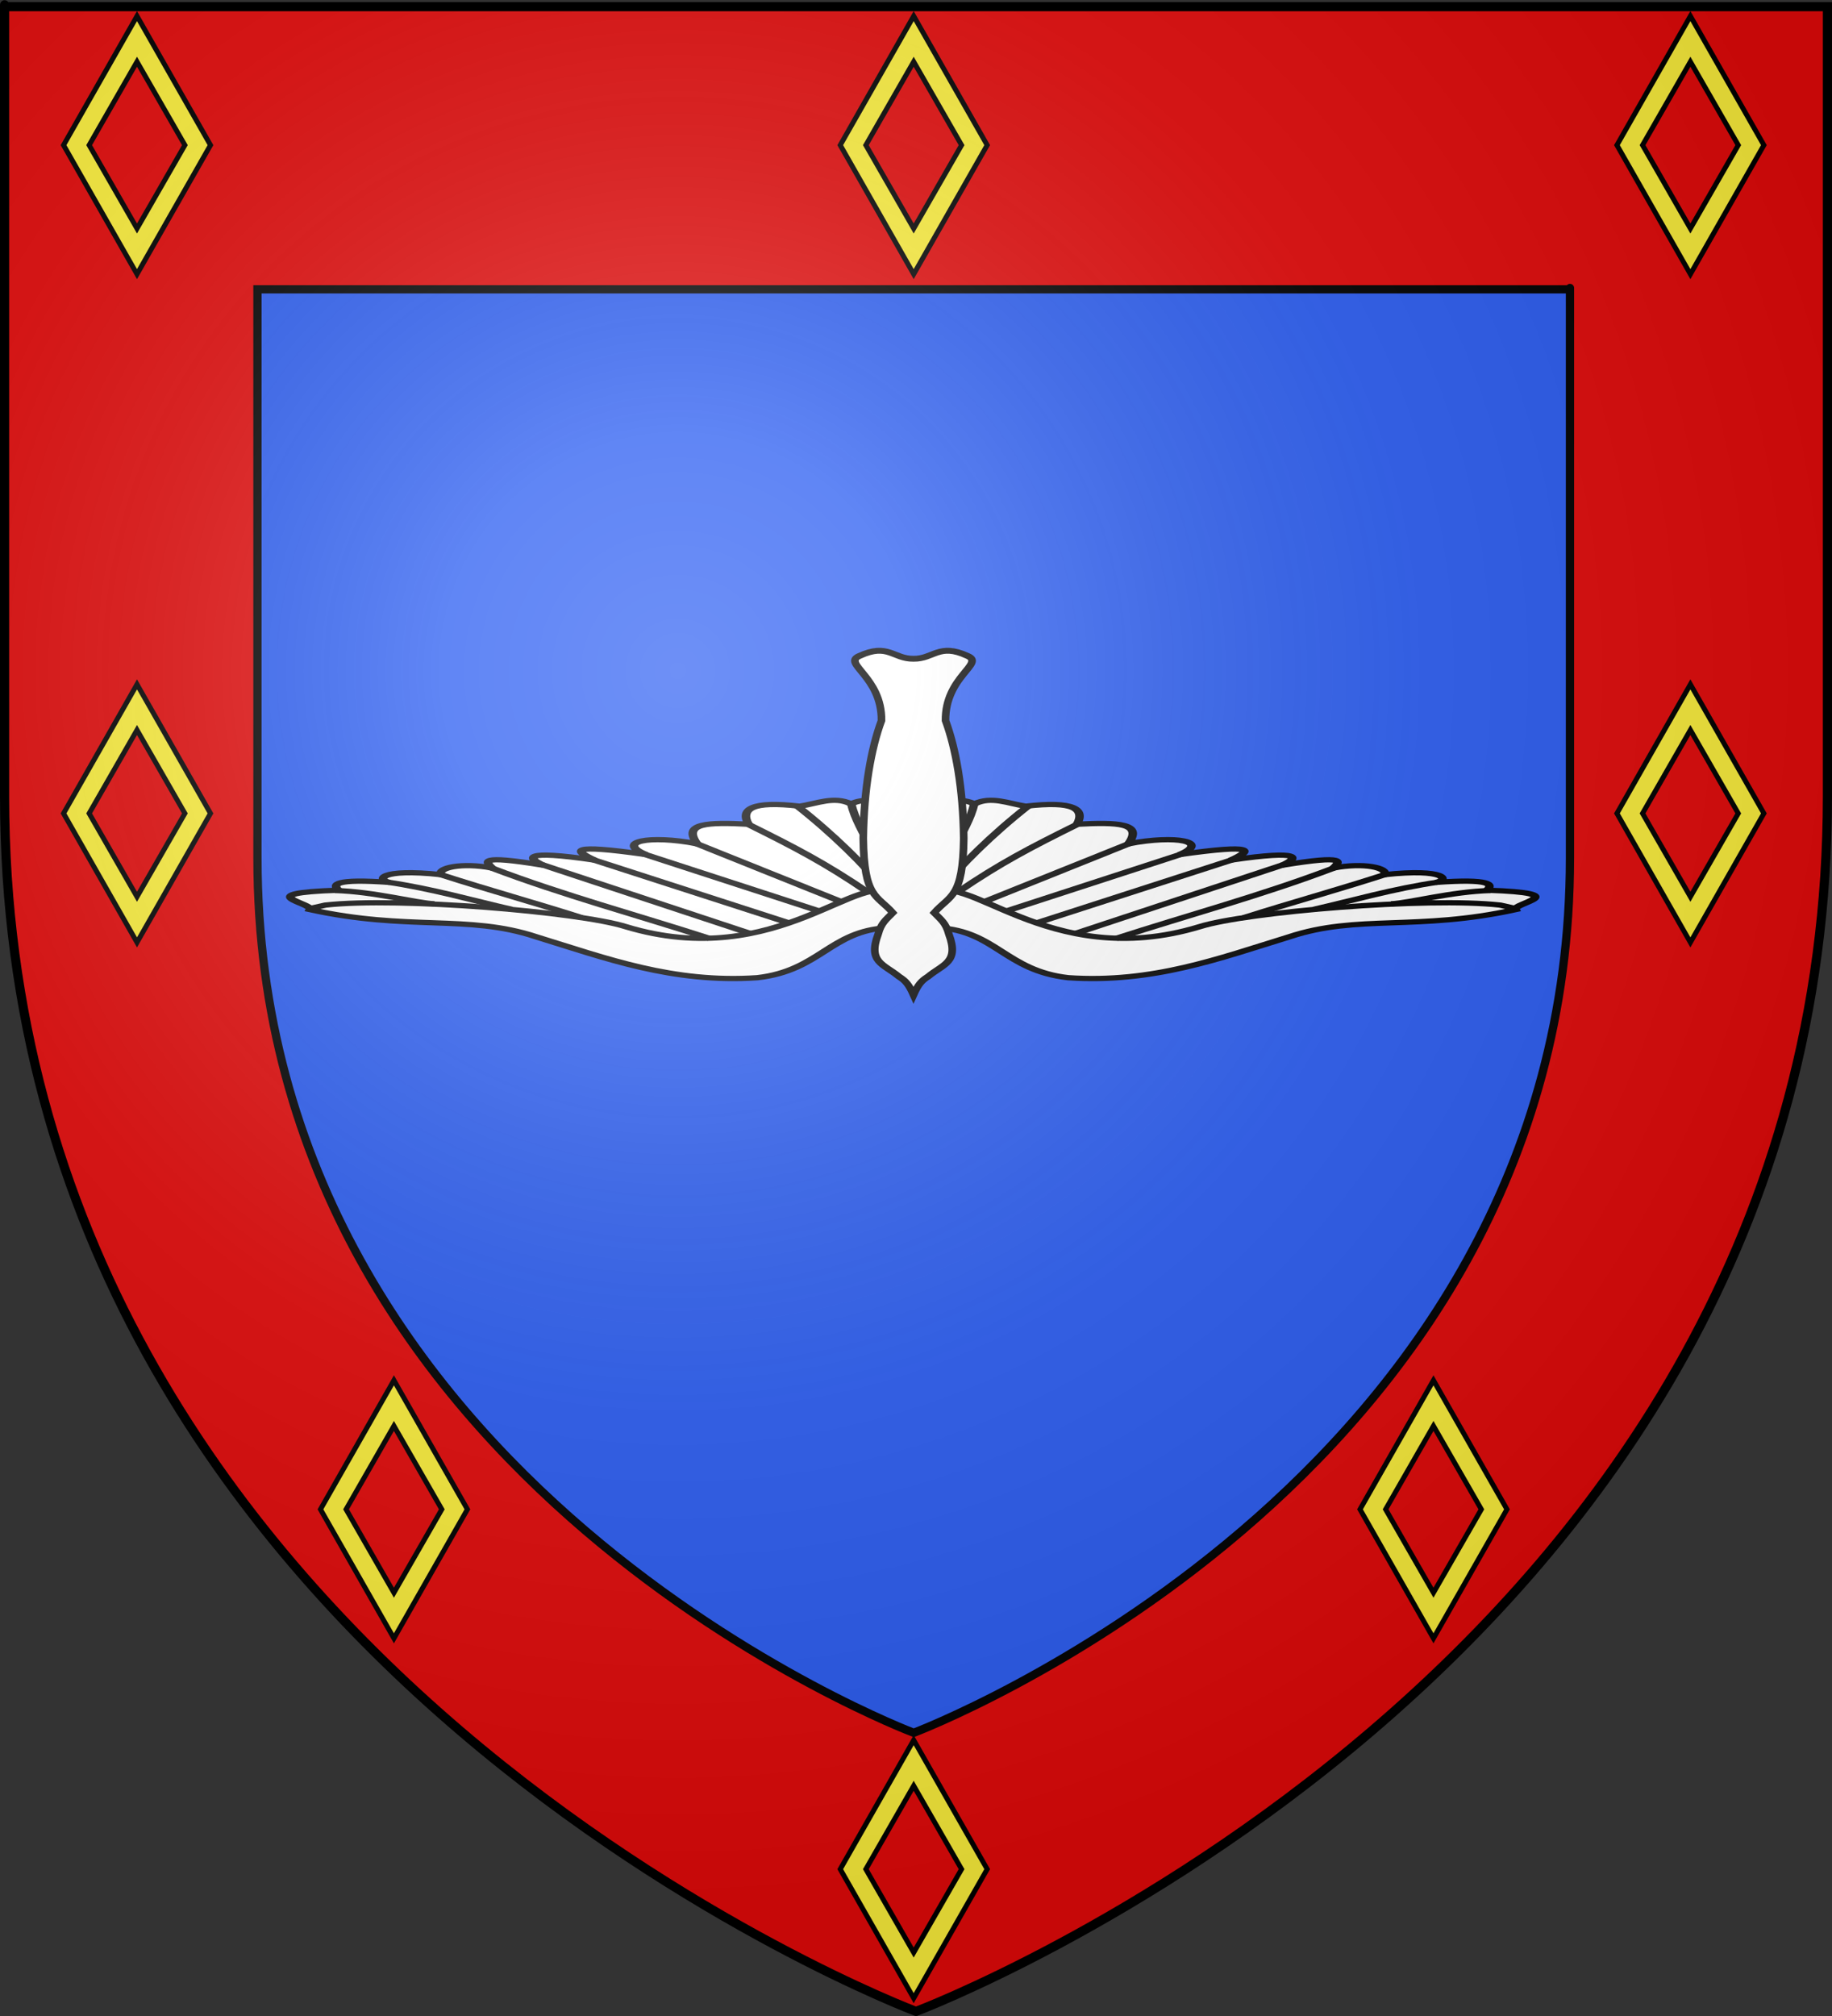 <?xml version="1.0" encoding="UTF-8" standalone="no"?>
<svg
   xmlns:dc="http://purl.org/dc/elements/1.1/"
   xmlns:cc="http://web.resource.org/cc/"
   xmlns:rdf="http://www.w3.org/1999/02/22-rdf-syntax-ns#"
   xmlns:svg="http://www.w3.org/2000/svg"
   xmlns="http://www.w3.org/2000/svg"
   xmlns:xlink="http://www.w3.org/1999/xlink"
   xmlns:sodipodi="http://sodipodi.sourceforge.net/DTD/sodipodi-0.dtd"
   xmlns:inkscape="http://www.inkscape.org/namespaces/inkscape"
   height="660"
   width="600"
   version="1.0"
   id="svg2"
   sodipodi:version="0.32"
   inkscape:version="0.44.1"
   sodipodi:docname="Blason_Chevilly-Larue.svg"
   sodipodi:docbase="O:\blasons"
   inkscape:export-filename="/Users/olivier/Desktop/Blason Rouge/Blason_Vide_3D.png"
   inkscape:export-xdpi="144"
   inkscape:export-ydpi="144">
  <rect width="100%" height="100%" fill="#333333" stroke="none"/>
  <sodipodi:namedview
     inkscape:window-height="712"
     inkscape:window-width="1024"
     inkscape:pageshadow="2"
     inkscape:pageopacity="0.0"
     guidetolerance="10.0"
     gridtolerance="10.0"
     objecttolerance="10.0"
     borderopacity="1.0"
     bordercolor="#666666"
     pagecolor="#ffffff"
     id="base"
     showgrid="false"
     height="660px"
     inkscape:zoom="0.546226"
     inkscape:cx="216.59536"
     inkscape:cy="289.34617"
     inkscape:window-x="-4"
     inkscape:window-y="-4"
     inkscape:current-layer="layer3"
     showguides="true"
     inkscape:guide-bbox="true" />
  <desc
     id="desc4">Flag of Canton of Valais (Wallis)</desc>
  <defs
     id="defs6">
    <linearGradient
       id="linearGradient2893">
      <stop
         style="stop-color:white;stop-opacity:0.314;"
         offset="0"
         id="stop2895" />
      <stop
         id="stop2897"
         offset="0.19"
         style="stop-color:white;stop-opacity:0.251;" />
      <stop
         style="stop-color:#6b6b6b;stop-opacity:0.125;"
         offset="0.6"
         id="stop2901" />
      <stop
         style="stop-color:black;stop-opacity:0.125;"
         offset="1"
         id="stop2899" />
    </linearGradient>
    <linearGradient
       id="linearGradient2885">
      <stop
         id="stop2887"
         offset="0"
         style="stop-color:white;stop-opacity:1;" />
      <stop
         style="stop-color:white;stop-opacity:1;"
         offset="0.229"
         id="stop2891" />
      <stop
         id="stop2889"
         offset="1"
         style="stop-color:black;stop-opacity:1;" />
    </linearGradient>
    <linearGradient
       id="linearGradient2955">
      <stop
         id="stop2867"
         offset="0"
         style="stop-color:#fd0000;stop-opacity:1;" />
      <stop
         style="stop-color:#e77275;stop-opacity:0.659;"
         offset="0.5"
         id="stop2873" />
      <stop
         style="stop-color:black;stop-opacity:0.323;"
         offset="1"
         id="stop2959" />
    </linearGradient>
    <radialGradient
       inkscape:collect="always"
       xlink:href="#linearGradient2955"
       id="radialGradient2961"
       cx="225.524"
       cy="218.901"
       fx="225.524"
       fy="218.901"
       r="300"
       gradientTransform="matrix(-4.167939e-4,2.183,-1.884,-3.599562e-4,615.597,-289.121)"
       gradientUnits="userSpaceOnUse" />
    <polygon
       id="star"
       transform="scale(53,53)"
       points="0,-1 0.588,0.809 -0.951,-0.309 0.951,-0.309 -0.588,0.809 0,-1 " />
    <clipPath
       id="clip">
      <path
         d="M 0,-200 L 0,600 L 300,600 L 300,-200 L 0,-200 z "
         id="path10" />
    </clipPath>
    <radialGradient
       inkscape:collect="always"
       xlink:href="#linearGradient2955"
       id="radialGradient1911"
       gradientUnits="userSpaceOnUse"
       gradientTransform="matrix(-4.167939e-4,2.183,-1.884,-3.599562e-4,615.597,-289.121)"
       cx="225.524"
       cy="218.901"
       fx="225.524"
       fy="218.901"
       r="300" />
    <radialGradient
       inkscape:collect="always"
       xlink:href="#linearGradient2955"
       id="radialGradient2865"
       gradientUnits="userSpaceOnUse"
       gradientTransform="matrix(0,1.749,-1.593,-1.049767e-7,551.788,-191.29)"
       cx="225.524"
       cy="218.901"
       fx="225.524"
       fy="218.901"
       r="300" />
    <radialGradient
       inkscape:collect="always"
       xlink:href="#linearGradient2955"
       id="radialGradient2871"
       gradientUnits="userSpaceOnUse"
       gradientTransform="matrix(0,1.386,-1.323,-5.741131e-8,-158.082,-109.541)"
       cx="225.524"
       cy="218.901"
       fx="225.524"
       fy="218.901"
       r="300" />
    <radialGradient
       inkscape:collect="always"
       xlink:href="#linearGradient2893"
       id="radialGradient3163"
       gradientUnits="userSpaceOnUse"
       gradientTransform="matrix(1.353,0,0,1.349,-77.629,-85.747)"
       cx="221.445"
       cy="226.331"
       fx="221.445"
       fy="226.331"
       r="300" />
    <radialGradient
       gradientTransform="matrix(1.353,0,0,1.349,-77.629,-85.747)"
       gradientUnits="userSpaceOnUse"
       xlink:href="#linearGradient2893"
       id="radialGradient9547"
       fy="226.331"
       fx="221.445"
       r="300"
       cy="226.331"
       cx="221.445" />
    <radialGradient
       gradientTransform="matrix(0,1.386,-1.323,-5.741131e-8,-158.082,-109.541)"
       gradientUnits="userSpaceOnUse"
       xlink:href="#linearGradient2955"
       id="radialGradient9545"
       fy="218.901"
       fx="225.524"
       r="300"
       cy="218.901"
       cx="225.524" />
    <radialGradient
       gradientTransform="matrix(0,1.749,-1.593,-1.049767e-7,551.788,-191.29)"
       gradientUnits="userSpaceOnUse"
       xlink:href="#linearGradient2955"
       id="radialGradient9543"
       fy="218.901"
       fx="225.524"
       r="300"
       cy="218.901"
       cx="225.524" />
    <radialGradient
       gradientTransform="matrix(-4.167939e-4,2.183,-1.884,-3.599562e-4,615.597,-289.121)"
       gradientUnits="userSpaceOnUse"
       xlink:href="#linearGradient2955"
       id="radialGradient9541"
       fy="218.901"
       fx="225.524"
       r="300"
       cy="218.901"
       cx="225.524" />
    <clipPath
       id="clipPath9537">
      <path
         id="path9539"
         d="M 0,-200 L 0,600 L 300,600 L 300,-200 L 0,-200 z " />
    </clipPath>
    <polygon
       id="polygon9535"
       transform="scale(53,53)"
       points="0,-1 0.588,0.809 -0.951,-0.309 0.951,-0.309 -0.588,0.809 0,-1 " />
    <radialGradient
       gradientTransform="matrix(-4.167939e-4,2.183,-1.884,-3.599562e-4,615.597,-289.121)"
       gradientUnits="userSpaceOnUse"
       xlink:href="#linearGradient2955"
       id="radialGradient9533"
       fy="218.901"
       fx="225.524"
       r="300"
       cy="218.901"
       cx="225.524" />
    <linearGradient
       id="linearGradient9525">
      <stop
         id="stop9527"
         offset="0"
         style="stop-color:#fd0000;stop-opacity:1" />
      <stop
         id="stop9529"
         offset="0.5"
         style="stop-color:#e77275;stop-opacity:0.659" />
      <stop
         id="stop9531"
         offset="1"
         style="stop-color:black;stop-opacity:0.323" />
    </linearGradient>
    <linearGradient
       id="linearGradient9517">
      <stop
         id="stop9519"
         offset="0"
         style="stop-color:white;stop-opacity:1" />
      <stop
         id="stop9521"
         offset="0.229"
         style="stop-color:white;stop-opacity:1" />
      <stop
         id="stop9523"
         offset="1"
         style="stop-color:black;stop-opacity:1" />
    </linearGradient>
    <linearGradient
       id="linearGradient9507">
      <stop
         id="stop9509"
         offset="0"
         style="stop-color:white;stop-opacity:0.314" />
      <stop
         id="stop9511"
         offset="0.19"
         style="stop-color:white;stop-opacity:0.251" />
      <stop
         id="stop9513"
         offset="0.6"
         style="stop-color:#6b6b6b;stop-opacity:0.125" />
      <stop
         id="stop9515"
         offset="1"
         style="stop-color:black;stop-opacity:0.125" />
    </linearGradient>
  </defs>
  <g
     inkscape:groupmode="layer"
     id="layer3"
     inkscape:label="Fond écu"
     style="display:inline">
    <path
       id="path2855"
       style="fill:#e20909;fill-opacity:1;fill-rule:evenodd;stroke:none;stroke-width:1px;stroke-linecap:butt;stroke-linejoin:miter;stroke-opacity:1"
       d="M 299.25,659.25 C 299.25,659.25 597.75,546.93 597.75,261.478 C 597.75,-23.973 597.75,2.926 597.75,2.926 L 0.75,2.926 L 0.75,261.478 C 0.75,546.93 299.25,659.25 299.25,659.25 z "
       sodipodi:nodetypes="cccccc" />
    <path
       sodipodi:nodetypes="cccccc"
       d="M 299.25,567.281 C 299.25,567.281 514.18,486.406 514.18,280.872 C 514.18,75.338 514.18,94.706 514.18,94.706 L 84.32,94.706 L 84.32,280.872 C 84.32,486.406 299.25,567.281 299.25,567.281 z "
       style="fill:#2b5df2;fill-opacity:1;fill-rule:evenodd;stroke:black;stroke-width:2.708;stroke-linecap:butt;stroke-linejoin:miter;stroke-miterlimit:4;stroke-dasharray:none;stroke-opacity:1"
       id="path2617" />
    <path
       id="path5479"
       d="M 299.244,5.276 L 275.187,47.517 L 299.244,89.746 L 323.313,47.517 L 299.244,5.276 z M 299.244,20.209 L 314.926,47.517 L 299.244,74.813 L 283.574,47.517 L 299.244,20.209 z "
       style="fill:#fcef3c;fill-opacity:1;stroke:black;stroke-width:1.637;stroke-miterlimit:4;stroke-dasharray:none;stroke-opacity:1"
       sodipodi:nodetypes="cccccccccc" />
    <path
       sodipodi:nodetypes="cccccccccc"
       style="fill:#fcef3c;fill-opacity:1;stroke:black;stroke-width:1.637;stroke-miterlimit:4;stroke-dasharray:none;stroke-opacity:1"
       d="M 553.62,5.276 L 529.563,47.517 L 553.62,89.746 L 577.688,47.517 L 553.62,5.276 z M 553.62,20.209 L 569.301,47.517 L 553.62,74.813 L 537.95,47.517 L 553.62,20.209 z "
       id="path3508" />
    <path
       id="path3510"
       d="M 44.869,5.276 L 20.812,47.517 L 44.869,89.746 L 68.937,47.517 L 44.869,5.276 z M 44.869,20.209 L 60.55,47.517 L 44.869,74.813 L 29.199,47.517 L 44.869,20.209 z "
       style="fill:#fcef3c;fill-opacity:1;stroke:black;stroke-width:1.637;stroke-miterlimit:4;stroke-dasharray:none;stroke-opacity:1"
       sodipodi:nodetypes="cccccccccc" />
    <path
       sodipodi:nodetypes="cccccccccc"
       style="fill:#fcef3c;fill-opacity:1;stroke:black;stroke-width:1.637;stroke-miterlimit:4;stroke-dasharray:none;stroke-opacity:1"
       d="M 44.869,224.052 L 20.812,266.293 L 44.869,308.522 L 68.937,266.293 L 44.869,224.052 z M 44.869,238.985 L 60.55,266.293 L 44.869,293.589 L 29.199,266.293 L 44.869,238.985 z "
       id="path3522" />
    <path
       id="path3524"
       d="M 553.62,224.052 L 529.563,266.293 L 553.62,308.522 L 577.688,266.293 L 553.62,224.052 z M 553.62,238.985 L 569.301,266.293 L 553.62,293.589 L 537.95,266.293 L 553.62,238.985 z "
       style="fill:#fcef3c;fill-opacity:1;stroke:black;stroke-width:1.637;stroke-miterlimit:4;stroke-dasharray:none;stroke-opacity:1"
       sodipodi:nodetypes="cccccccccc" />
    <path
       sodipodi:nodetypes="cccccccccc"
       style="fill:#fcef3c;fill-opacity:1;stroke:black;stroke-width:1.637;stroke-miterlimit:4;stroke-dasharray:none;stroke-opacity:1"
       d="M 299.244,569.692 L 275.187,611.933 L 299.244,654.162 L 323.313,611.933 L 299.244,569.692 z M 299.244,584.625 L 314.926,611.933 L 299.244,639.229 L 283.574,611.933 L 299.244,584.625 z "
       id="path3526" />
    <g
       id="g3532"
       transform="translate(5e-6,0)">
      <path
         sodipodi:nodetypes="cccccccccc"
         style="fill:#fcef3c;fill-opacity:1;stroke:black;stroke-width:1.637;stroke-miterlimit:4;stroke-dasharray:none;stroke-opacity:1"
         d="M 129.013,451.89 L 104.956,494.13 L 129.013,536.359 L 153.082,494.13 L 129.013,451.89 z M 129.013,466.823 L 144.695,494.13 L 129.013,521.426 L 113.343,494.13 L 129.013,466.823 z "
         id="path3528" />
      <path
         id="path3530"
         d="M 469.475,451.89 L 445.418,494.13 L 469.475,536.359 L 493.544,494.13 L 469.475,451.89 z M 469.475,466.823 L 485.157,494.13 L 469.475,521.426 L 453.805,494.13 L 469.475,466.823 z "
         style="fill:#fcef3c;fill-opacity:1;stroke:black;stroke-width:1.637;stroke-miterlimit:4;stroke-dasharray:none;stroke-opacity:1"
         sodipodi:nodetypes="cccccccccc" />
    </g>
    <g
       id="g34371"
       transform="matrix(1.364,0,0,-1.049,787.251,1128.163)"
       style="stroke:black;stroke-width:1.831;stroke-miterlimit:4;stroke-dasharray:none;stroke-opacity:1;display:inline">
      <g
         transform="matrix(0.397,0,0,0.356,-209.541,559.904)"
         id="g34279"
         style="stroke:black;stroke-width:4.873;stroke-miterlimit:4;stroke-dasharray:none;stroke-opacity:1">
        <g
           id="g34086"
           transform="matrix(-1.121,0,0,1,-767.18,-2.414)"
           style="stroke:black;stroke-width:4.601;stroke-miterlimit:4;stroke-dasharray:none;stroke-opacity:1">
          <path
             style="fill:white;fill-opacity:1;fill-rule:evenodd;stroke:black;stroke-width:4.601;stroke-linecap:butt;stroke-linejoin:miter;stroke-miterlimit:4;stroke-dasharray:none;stroke-opacity:1"
             d="M -337.364,637.363 C -306.104,634.553 -300.762,599.732 -266.921,593.508 C -221.291,588.522 -185.424,610.479 -147.427,629.463 C -110.856,649.142 -78.574,634.302 -25.601,653.22 C -27.655,658.579 8.23,667.489 -40.997,670.234 C -37.479,675.224 -38.857,680.508 -68.644,677.052 C -61.14,678.859 -62.791,689.586 -96.291,683.871 C -94.12,689.667 -107.272,694.79 -123.938,689.633 C -120.582,694.904 -115.544,701.669 -151.586,692.06 C -142.737,698.186 -139.715,706.017 -179.233,696.561 C -167.873,704.819 -164.705,711.151 -206.88,701.442 C -190.03,712.462 -208.342,719.053 -234.527,710.89 C -226.11,729.168 -240.33,729.871 -262.174,728.061 C -257.603,741.17 -263.768,748.768 -289.822,743.847 C -299.074,746.098 -308.351,753.035 -317.469,745.871 C -323.966,750.733 -332.357,750.576 -338.064,738.655 C -344.685,727.129 -341.092,713.474 -342.021,700.974 C -342.046,684.46 -342.436,667.931 -340.469,651.499 C -340.893,646.574 -339.667,641.806 -337.364,637.363 z "
             id="path34088"
             sodipodi:nodetypes="ccccccccccccccccccc" />
          <path
             style="fill:none;fill-rule:evenodd;stroke:black;stroke-width:4.601;stroke-linecap:butt;stroke-linejoin:miter;stroke-miterlimit:4;stroke-dasharray:none;stroke-opacity:1"
             d="M -341.176,664.574 C -323.42,692.999 -278.355,597.594 -195.901,638.278 C -170.82,651.113 -73.268,664.389 -33.851,657.169 L -25.558,654.153"
             id="path34090"
             sodipodi:nodetypes="cccc" />
          <path
             style="fill:none;fill-rule:evenodd;stroke:black;stroke-width:4.601;stroke-linecap:butt;stroke-linejoin:miter;stroke-miterlimit:4;stroke-dasharray:none;stroke-opacity:1"
             d="M -301.227,652.339 L -205.208,703.095"
             id="path34092"
             transform="translate(0.145,-0.848)"
             sodipodi:nodetypes="cc" />
          <path
             style="fill:none;fill-rule:evenodd;stroke:black;stroke-width:4.601;stroke-linecap:butt;stroke-linejoin:miter;stroke-miterlimit:4;stroke-dasharray:none;stroke-opacity:1"
             d="M -283.903,642.439 L -178.252,697.895"
             id="path34094"
             transform="translate(0.145,-0.848)"
             sodipodi:nodetypes="cc" />
          <path
             style="fill:none;fill-rule:evenodd;stroke:black;stroke-width:4.601;stroke-linecap:butt;stroke-linejoin:miter;stroke-miterlimit:4;stroke-dasharray:none;stroke-opacity:1"
             d="M -263.574,632.893 L -151.086,693.351"
             id="path34096"
             transform="translate(0.145,-0.848)"
             sodipodi:nodetypes="cc" />
          <path
             style="fill:none;fill-rule:evenodd;stroke:black;stroke-width:4.601;stroke-linecap:butt;stroke-linejoin:miter;stroke-miterlimit:4;stroke-dasharray:none;stroke-opacity:1"
             d="M -241.477,628.65 C -202.309,649.233 -162.362,666.699 -123.973,690.397"
             id="path34098"
             transform="translate(0.145,-0.848)"
             sodipodi:nodetypes="cc" />
          <path
             style="fill:none;fill-rule:evenodd;stroke:black;stroke-width:4.601;stroke-linecap:butt;stroke-linejoin:miter;stroke-miterlimit:4;stroke-dasharray:none;stroke-opacity:1"
             d="M -172.177,647.028 C -145.485,660.819 -124.562,669.928 -95.601,685.047"
             id="path34100"
             transform="translate(0.145,-0.848)"
             sodipodi:nodetypes="cc" />
          <path
             style="fill:none;fill-rule:evenodd;stroke:black;stroke-width:4.601;stroke-linecap:butt;stroke-linejoin:miter;stroke-miterlimit:4;stroke-dasharray:none;stroke-opacity:1"
             d="M -134.286,653.466 C -113.71,661.049 -91.229,671.697 -66.807,677.421"
             id="path34102"
             sodipodi:nodetypes="cc" />
          <path
             style="fill:none;fill-rule:evenodd;stroke:black;stroke-width:4.601;stroke-linecap:butt;stroke-linejoin:miter;stroke-miterlimit:4;stroke-dasharray:none;stroke-opacity:1"
             d="M -92.788,659.111 C -81.973,660.131 -60.776,669.722 -39.24,670.809"
             id="path34104"
             transform="translate(0.145,-0.848)"
             sodipodi:nodetypes="cc" />
          <path
             style="fill:none;fill-rule:evenodd;stroke:black;stroke-width:4.601;stroke-linecap:butt;stroke-linejoin:miter;stroke-miterlimit:4;stroke-dasharray:none;stroke-opacity:1"
             d="M -312.541,660.824 L -234.117,711.955"
             id="path34106"
             transform="translate(0.145,-0.848)"
             sodipodi:nodetypes="cc" />
          <path
             style="fill:none;fill-rule:evenodd;stroke:black;stroke-width:4.601;stroke-linecap:butt;stroke-linejoin:miter;stroke-miterlimit:4;stroke-dasharray:none;stroke-opacity:1"
             d="M -326.683,669.309 C -303.704,694.77 -287.193,708.636 -262.385,728.611"
             id="path34108"
             transform="translate(0.145,-0.848)"
             sodipodi:nodetypes="cc" />
          <path
             style="fill:none;fill-rule:evenodd;stroke:black;stroke-width:4.601;stroke-linecap:butt;stroke-linejoin:miter;stroke-miterlimit:4;stroke-dasharray:none;stroke-opacity:1"
             d="M -336.229,670.37 C -325.328,692.349 -307.921,720.296 -288.676,744.793"
             id="path34110"
             transform="translate(0.145,-0.848)"
             sodipodi:nodetypes="cc" />
          <path
             style="fill:none;fill-rule:evenodd;stroke:black;stroke-width:4.601;stroke-linecap:butt;stroke-linejoin:miter;stroke-miterlimit:4;stroke-dasharray:none;stroke-opacity:1"
             d="M -339.942,667.718 C -337.575,689.108 -320.971,723.046 -317.859,746.233"
             id="path34112"
             transform="translate(0.145,-0.848)"
             sodipodi:nodetypes="cc" />
        </g>
        <g
           transform="matrix(1.121,0,0,1,19.265,-2.414)"
           id="g34251"
           style="stroke:black;stroke-width:4.601;stroke-miterlimit:4;stroke-dasharray:none;stroke-opacity:1">
          <path
             sodipodi:nodetypes="ccccccccccccccccccc"
             id="path34253"
             d="M -337.364,637.363 C -306.104,634.553 -300.762,599.732 -266.921,593.508 C -221.291,588.522 -185.424,610.479 -147.427,629.463 C -110.856,649.142 -78.574,634.302 -25.601,653.22 C -27.655,658.579 8.23,667.489 -40.997,670.234 C -37.479,675.224 -38.857,680.508 -68.644,677.052 C -61.14,678.859 -62.791,689.586 -96.291,683.871 C -94.12,689.667 -107.272,694.79 -123.938,689.633 C -120.582,694.904 -115.544,701.669 -151.586,692.06 C -142.737,698.186 -139.715,706.017 -179.233,696.561 C -167.873,704.819 -164.705,711.151 -206.88,701.442 C -190.03,712.462 -208.342,719.053 -234.527,710.89 C -226.11,729.168 -240.33,729.871 -262.174,728.061 C -257.603,741.17 -263.768,748.768 -289.822,743.847 C -299.074,746.098 -308.351,753.035 -317.469,745.871 C -323.966,750.733 -332.357,750.576 -338.064,738.655 C -344.685,727.129 -341.092,713.474 -342.021,700.974 C -342.046,684.46 -342.436,667.931 -340.469,651.499 C -340.893,646.574 -339.667,641.806 -337.364,637.363 z "
             style="fill:white;fill-opacity:1;fill-rule:evenodd;stroke:black;stroke-width:4.601;stroke-linecap:butt;stroke-linejoin:miter;stroke-miterlimit:4;stroke-dasharray:none;stroke-opacity:1" />
          <path
             sodipodi:nodetypes="cccc"
             id="path34255"
             d="M -341.176,664.574 C -323.42,692.999 -278.355,597.594 -195.901,638.278 C -170.82,651.113 -73.268,664.389 -33.851,657.169 L -25.558,654.153"
             style="fill:none;fill-rule:evenodd;stroke:black;stroke-width:4.601;stroke-linecap:butt;stroke-linejoin:miter;stroke-miterlimit:4;stroke-dasharray:none;stroke-opacity:1" />
          <path
             sodipodi:nodetypes="cc"
             transform="translate(0.145,-0.848)"
             id="path34257"
             d="M -301.227,652.339 L -205.208,703.095"
             style="fill:none;fill-rule:evenodd;stroke:black;stroke-width:4.601;stroke-linecap:butt;stroke-linejoin:miter;stroke-miterlimit:4;stroke-dasharray:none;stroke-opacity:1" />
          <path
             sodipodi:nodetypes="cc"
             transform="translate(0.145,-0.848)"
             id="path34259"
             d="M -283.903,642.439 L -178.252,697.895"
             style="fill:none;fill-rule:evenodd;stroke:black;stroke-width:4.601;stroke-linecap:butt;stroke-linejoin:miter;stroke-miterlimit:4;stroke-dasharray:none;stroke-opacity:1" />
          <path
             sodipodi:nodetypes="cc"
             transform="translate(0.145,-0.848)"
             id="path34261"
             d="M -263.574,632.893 L -151.086,693.351"
             style="fill:none;fill-rule:evenodd;stroke:black;stroke-width:4.601;stroke-linecap:butt;stroke-linejoin:miter;stroke-miterlimit:4;stroke-dasharray:none;stroke-opacity:1" />
          <path
             sodipodi:nodetypes="cc"
             transform="translate(0.145,-0.848)"
             id="path34263"
             d="M -241.477,628.65 C -202.309,649.233 -162.362,666.699 -123.973,690.397"
             style="fill:none;fill-rule:evenodd;stroke:black;stroke-width:4.601;stroke-linecap:butt;stroke-linejoin:miter;stroke-miterlimit:4;stroke-dasharray:none;stroke-opacity:1" />
          <path
             sodipodi:nodetypes="cc"
             transform="translate(0.145,-0.848)"
             id="path34265"
             d="M -172.177,647.028 C -145.485,660.819 -124.562,669.928 -95.601,685.047"
             style="fill:none;fill-rule:evenodd;stroke:black;stroke-width:4.601;stroke-linecap:butt;stroke-linejoin:miter;stroke-miterlimit:4;stroke-dasharray:none;stroke-opacity:1" />
          <path
             sodipodi:nodetypes="cc"
             id="path34267"
             d="M -134.286,653.466 C -113.71,661.049 -91.229,671.697 -66.807,677.421"
             style="fill:none;fill-rule:evenodd;stroke:black;stroke-width:4.601;stroke-linecap:butt;stroke-linejoin:miter;stroke-miterlimit:4;stroke-dasharray:none;stroke-opacity:1" />
          <path
             sodipodi:nodetypes="cc"
             transform="translate(0.145,-0.848)"
             id="path34269"
             d="M -92.788,659.111 C -81.973,660.131 -60.776,669.722 -39.24,670.809"
             style="fill:none;fill-rule:evenodd;stroke:black;stroke-width:4.601;stroke-linecap:butt;stroke-linejoin:miter;stroke-miterlimit:4;stroke-dasharray:none;stroke-opacity:1" />
          <path
             sodipodi:nodetypes="cc"
             transform="translate(0.145,-0.848)"
             id="path34271"
             d="M -312.541,660.824 L -234.117,711.955"
             style="fill:none;fill-rule:evenodd;stroke:black;stroke-width:4.601;stroke-linecap:butt;stroke-linejoin:miter;stroke-miterlimit:4;stroke-dasharray:none;stroke-opacity:1" />
          <path
             sodipodi:nodetypes="cc"
             transform="translate(0.145,-0.848)"
             id="path34273"
             d="M -326.683,669.309 C -303.704,694.77 -287.193,708.636 -262.385,728.611"
             style="fill:none;fill-rule:evenodd;stroke:black;stroke-width:4.601;stroke-linecap:butt;stroke-linejoin:miter;stroke-miterlimit:4;stroke-dasharray:none;stroke-opacity:1" />
          <path
             sodipodi:nodetypes="cc"
             transform="translate(0.145,-0.848)"
             id="path34275"
             d="M -336.229,670.37 C -325.328,692.349 -307.921,720.296 -288.676,744.793"
             style="fill:none;fill-rule:evenodd;stroke:black;stroke-width:4.601;stroke-linecap:butt;stroke-linejoin:miter;stroke-miterlimit:4;stroke-dasharray:none;stroke-opacity:1" />
          <path
             sodipodi:nodetypes="cc"
             transform="translate(0.145,-0.848)"
             id="path34277"
             d="M -339.942,667.718 C -337.575,689.108 -320.971,723.046 -317.859,746.233"
             style="fill:none;fill-rule:evenodd;stroke:black;stroke-width:4.601;stroke-linecap:butt;stroke-linejoin:miter;stroke-miterlimit:4;stroke-dasharray:none;stroke-opacity:1" />
        </g>
      </g>
      <path
         sodipodi:nodetypes="ccccccccccccccc"
         d="M -357.822,869.874 C -352.991,869.792 -351.711,874.876 -344.857,870.769 C -340.54,868.377 -350.25,864.39 -350.134,850.572 C -347.656,841.909 -345.912,829.284 -345.756,813.85 C -345.937,795.101 -348.988,796.277 -352.85,790.601 C -351.264,788.48 -350.049,787.432 -349.328,783.91 C -346.808,775.122 -350.632,774.64 -354.315,770.696 C -355.922,769.373 -356.696,768.242 -357.822,764.978 C -358.948,768.242 -359.722,769.373 -361.329,770.696 C -365.013,774.64 -368.837,775.122 -366.316,783.91 C -365.595,787.432 -364.38,788.48 -362.794,790.601 C -366.657,796.277 -369.707,795.101 -369.888,813.85 C -369.732,829.284 -367.988,841.909 -365.51,850.572 C -365.394,864.39 -375.104,868.377 -370.788,870.769 C -363.933,874.876 -362.653,869.792 -357.822,869.874 z "
         style="fill:white;fill-opacity:1;stroke:black;stroke-width:1.831;stroke-miterlimit:4;stroke-dasharray:none;stroke-opacity:1"
         id="rect34114" />
    </g>
  </g>
  <g
     inkscape:groupmode="layer"
     id="layer4"
     inkscape:label="Meubles" />
  <g
     inkscape:groupmode="layer"
     id="layer2"
     inkscape:label="Reflet final"
     sodipodi:insensitive="true">
    <path
       sodipodi:nodetypes="cccccc"
       d="M 300,658.5 C 300,658.5 598.5,546.18 598.5,260.728 C 598.5,-24.723 598.5,2.176 598.5,2.176 L 1.5,2.176 L 1.5,260.728 C 1.5,546.18 300,658.5 300,658.5 z "
       style="opacity:1;fill:url(#radialGradient3163);fill-opacity:1;fill-rule:evenodd;stroke:none;stroke-width:1px;stroke-linecap:butt;stroke-linejoin:miter;stroke-opacity:1"
       id="path2875"
       inkscape:export-xdpi="144"
       inkscape:export-ydpi="144" />
  </g>
  <g
     inkscape:groupmode="layer"
     id="layer1"
     inkscape:label="Contour final"
     sodipodi:insensitive="true">
    <path
       sodipodi:nodetypes="cccccc"
       d="M 300,658.5 C 300,658.5 1.5,546.18 1.5,260.728 C 1.5,-24.723 1.5,2.176 1.5,2.176 L 598.5,2.176 L 598.5,260.728 C 598.5,546.18 300,658.5 300,658.5 z "
       style="opacity:1;fill:none;fill-opacity:1;fill-rule:evenodd;stroke:#000000;stroke-width:3;stroke-linecap:butt;stroke-linejoin:miter;stroke-miterlimit:4;stroke-dasharray:none;stroke-opacity:1"
       id="path1411"
       inkscape:export-xdpi="144"
       inkscape:export-ydpi="144" />
  </g>
</svg>
